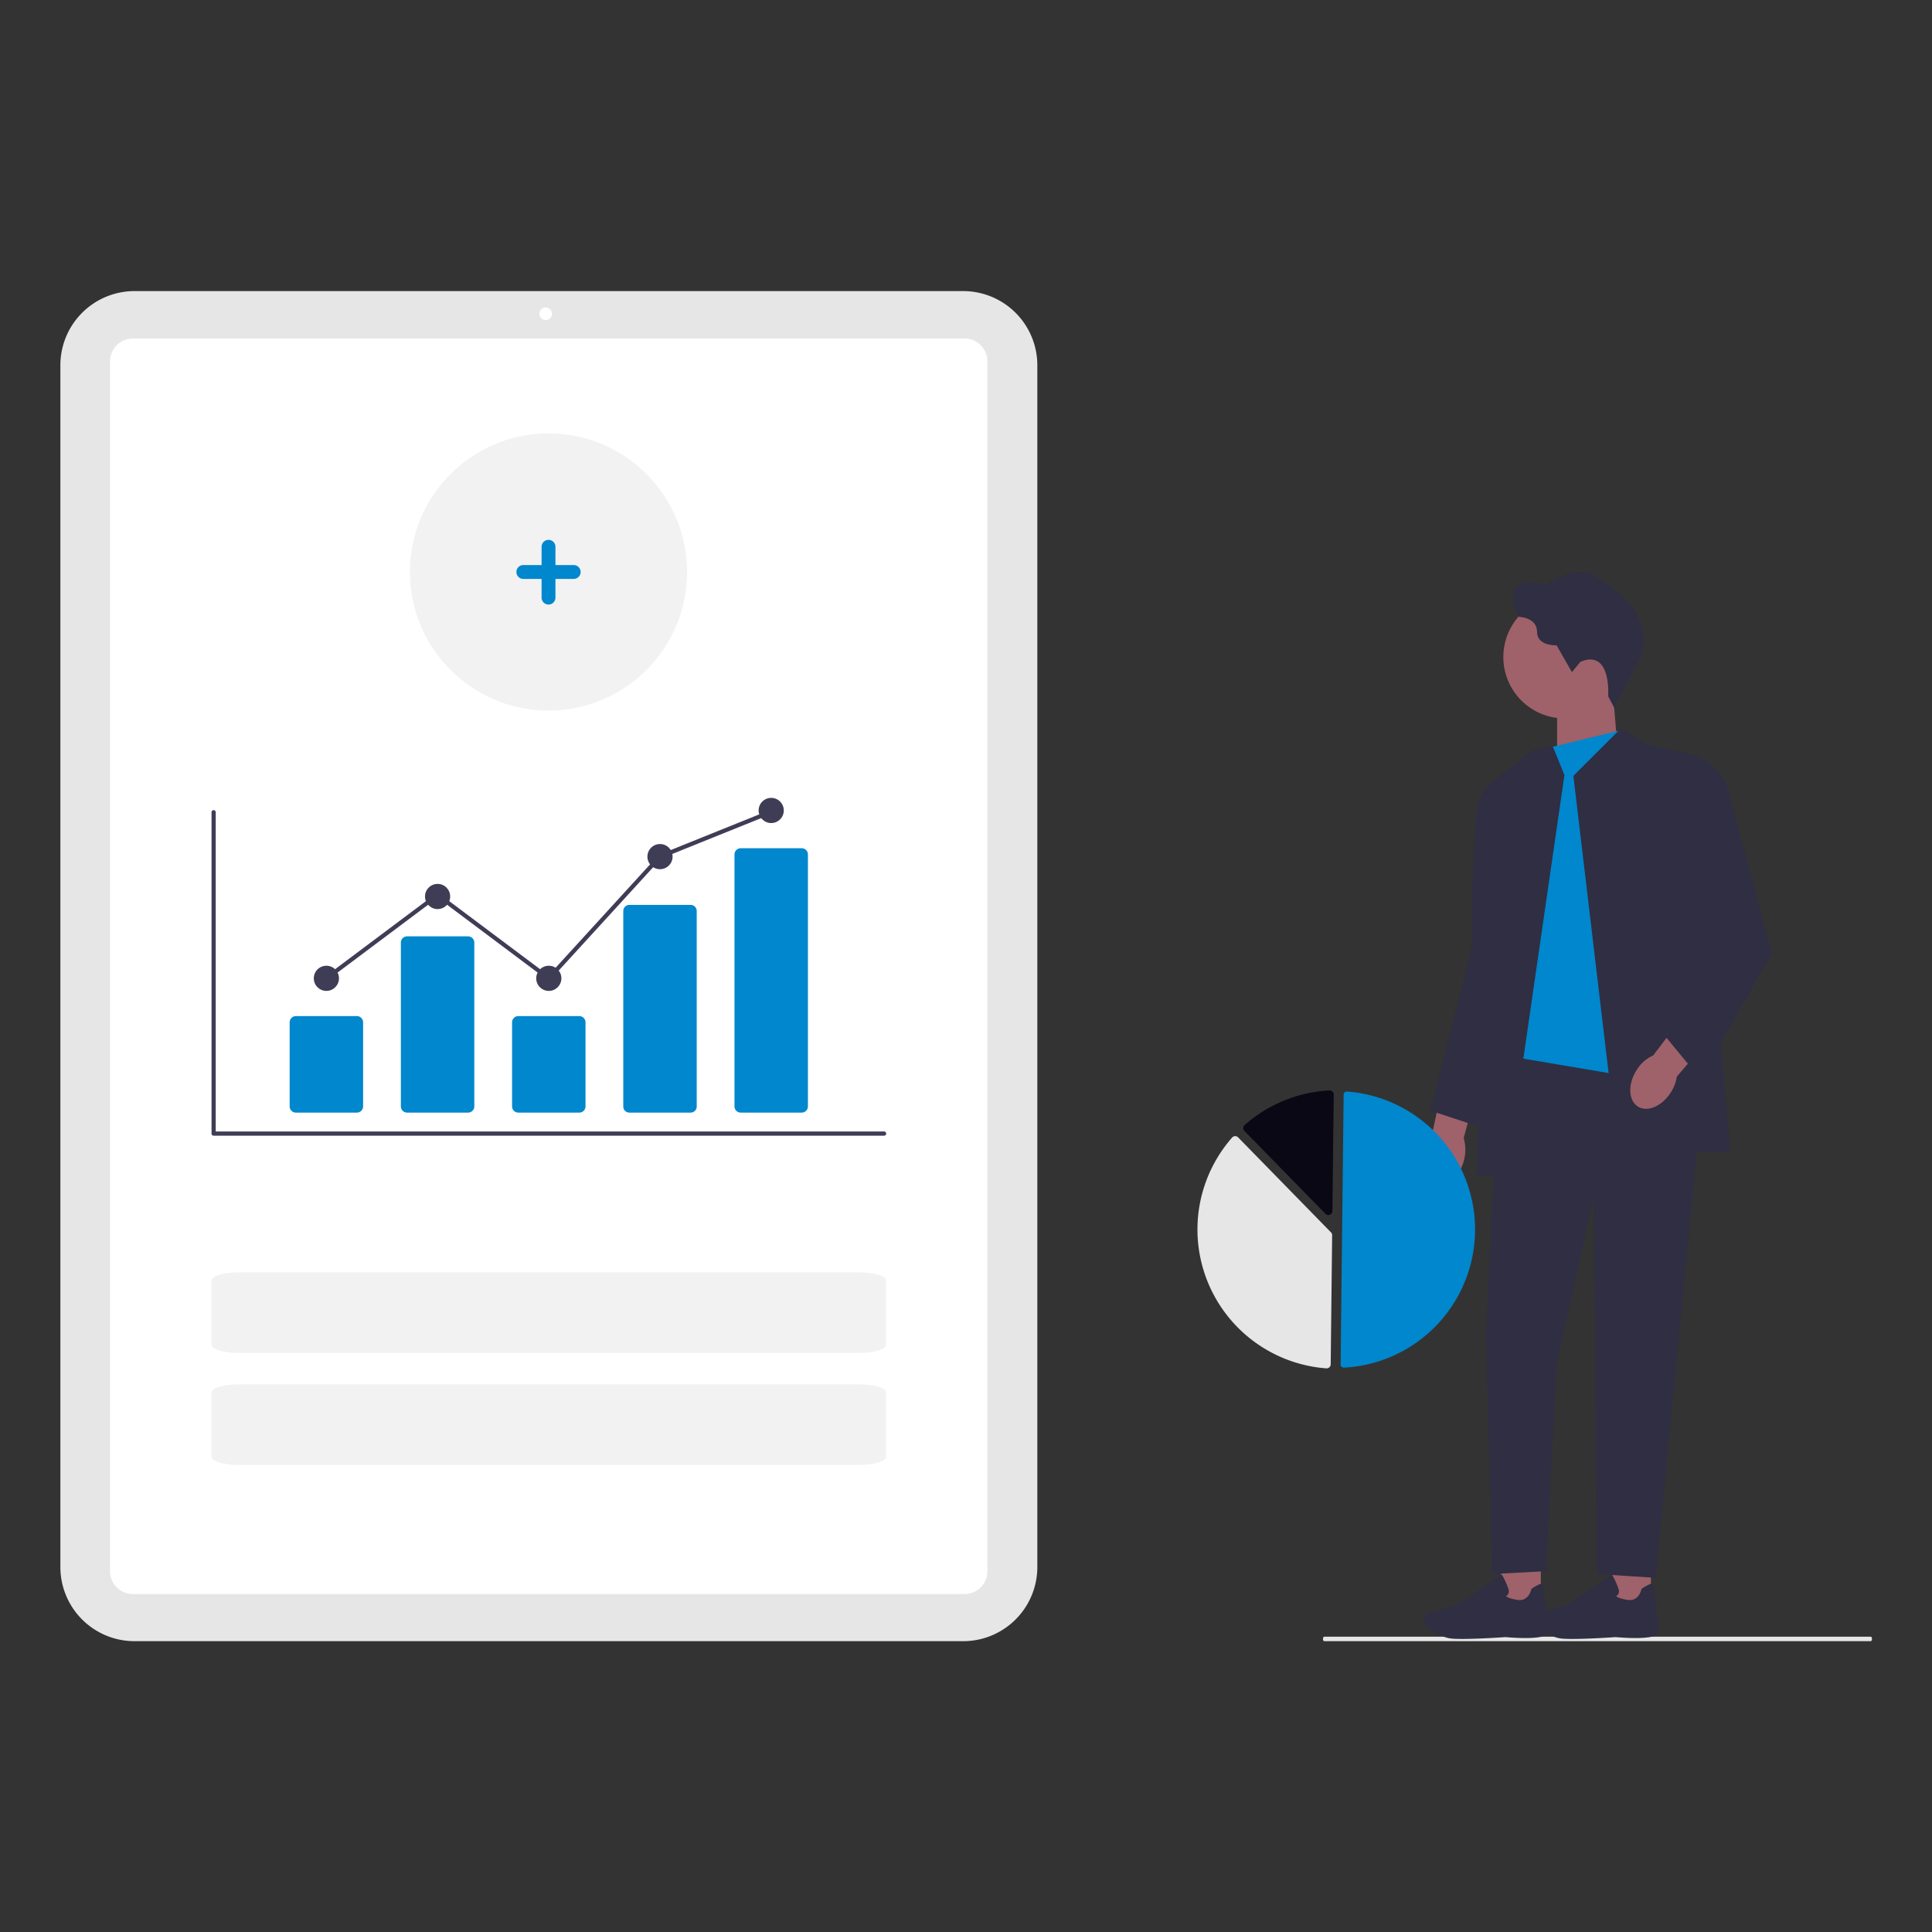 <?xml version="1.0" encoding="UTF-8" standalone="no"?>
<svg
   width="800"
   height="800"
   viewBox="0 0 800 800"
   role="img"
   artist="Katerina Limpitsouni"
   source="https://undraw.co/"
   version="1.1"
   id="svg31"
   sodipodi:docname="beratung.svg"
   inkscape:version="1.3.2 (091e20e, 2023-11-25)"
   xmlns:inkscape="http://www.inkscape.org/namespaces/inkscape"
   xmlns:sodipodi="http://sodipodi.sourceforge.net/DTD/sodipodi-0.dtd"
   xmlns="http://www.w3.org/2000/svg"
   xmlns:svg="http://www.w3.org/2000/svg">
  <rect x="0" y="0" width="800" height="800" fill="#333333" stroke="none"/>
  <defs
     id="defs31" />
  <sodipodi:namedview
     id="namedview31"
     pagecolor="#ffffff"
     bordercolor="#000000"
     borderopacity="0.25"
     inkscape:showpageshadow="2"
     inkscape:pageopacity="0.0"
     inkscape:pagecheckerboard="0"
     inkscape:deskcolor="#d1d1d1"
     inkscape:zoom="0.33180974"
     inkscape:cx="476.1765"
     inkscape:cy="355.62549"
     inkscape:window-width="1728"
     inkscape:window-height="1387"
     inkscape:window-x="0"
     inkscape:window-y="25"
     inkscape:window-maximized="0"
     inkscape:current-layer="svg31" />
  <g
     id="g32"
     transform="matrix(0.786,0,0,0.786,25.001,120.534)">
    <g
       transform="translate(-412.841,-96.017)"
       id="g31">
      <path
         d="m 0,562.07 c 0,0.66 0.285,1.19 0.64,1.19 h 287.95 c 0.355,0 0.64,-0.53 0.64,-1.19 0,-0.66 -0.285,-1.19 -0.64,-1.19 H 0.64 c -0.355,0 -0.64,0.53 -0.64,1.19 z"
         transform="translate(1078,244.009)"
         fill="#e6e6e6"
         id="path1" />
      <g
         transform="translate(1131,244)"
         id="g13">
        <path
           d="m 306.653,308.7 c -1.69,8.48 -7.72,13.98 -13.47,12.28 -5.75,-1.7 -9.04,-9.96 -7.35,-18.44 a 19.109,19.109 0 0 1 4.32,-9.07 l 7.63,-35.8 17.84,5.88 -9.42,34.67 a 21.483,21.483 0 0 1 0.43,10.48 v 0 z"
           transform="translate(-285.09,0.009)"
           fill="#9f616a"
           id="path2" />
        <rect
           width="20.94"
           height="29.71"
           transform="translate(40.833,514.389)"
           fill="#9f616a"
           id="rect2"
           x="0"
           y="0" />
        <path
           d="m 293.242,561.11 c 3.58,0.32 21.5,1.74 22.4,-2.37 a 17.609,17.609 0 0 0 -0.56,-8.25 c -1.72,-17.14 -2.36,-17.33 -2.75,-17.44 -0.61,-0.18 -2.39,0.67 -5.28,2.53 l -0.18,0.12 -0.04,0.21 c -0.05,0.27 -1.33,6.56 -7.4,5.59 -4.16,-0.66 -5.51,-1.58 -5.94,-2.03 a 2.559,2.559 0 0 0 1.1,-0.92 3.218,3.218 0 0 0 0.23,-2.68 41.639,41.639 0 0 0 -3.22,-7.23 l -0.27,-0.48 -23.8,16.06 -14.7,4.2 a 3.787,3.787 0 0 0 -2.45,2.17 v 0 a 3.791,3.791 0 0 0 0.96,4.28 c 2.67,2.4 7.97,6.51 13.54,7.02 1.48,0.14 3.44,0.19 5.64,0.19 9.19,0 22.61,-0.95 22.71,-0.97 z"
           transform="translate(-250.088,0.009)"
           fill="#2f2e43"
           id="path3" />
        <rect
           width="20.94"
           height="29.71"
           transform="translate(98.844,514.389)"
           fill="#9f616a"
           id="rect3"
           x="0"
           y="0" />
        <path
           d="m 235.232,561.11 c 3.58,0.32 21.5,1.74 22.4,-2.37 a 17.609,17.609 0 0 0 -0.56,-8.25 c -1.72,-17.14 -2.36,-17.33 -2.75,-17.44 -0.61,-0.18 -2.39,0.67 -5.28,2.53 l -0.18,0.12 -0.04,0.21 c -0.05,0.27 -1.33,6.56 -7.4,5.59 -4.16,-0.66 -5.51,-1.58 -5.94,-2.03 a 2.559,2.559 0 0 0 1.1,-0.92 3.218,3.218 0 0 0 0.23,-2.68 41.638,41.638 0 0 0 -3.22,-7.23 l -0.27,-0.48 -23.8,16.06 -14.7,4.2 a 3.787,3.787 0 0 0 -2.45,2.17 v 0 a 3.791,3.791 0 0 0 0.96,4.28 c 2.67,2.4 7.97,6.51 13.54,7.02 1.48,0.14 3.44,0.19 5.64,0.19 9.19,0 22.61,-0.95 22.71,-0.97 z"
           transform="translate(-134.068,0.009)"
           fill="#2f2e43"
           id="path4" />
        <path
           d="m 245.58,100.28 -32.47,10.67 V 64.21 h 29.46 z"
           transform="translate(-142.766,0.009)"
           fill="#9f616a"
           id="path5" />
        <circle
           cx="32.35"
           cy="32.35"
           transform="translate(42.013,12.459)"
           fill="#9f616a"
           id="ellipse5"
           r="32.35" />
        <path
           d="m 235.585,47.33 -4.46,5.41 -8.07,-14.12 c 0,0 -10.3,0.53 -10.3,-7.11 0,-7.64 -9.45,-7.86 -9.45,-7.86 0,0 -13.37,-23.35 14.33,-17.2 0,0 19.21,-13.16 28.77,-1.91 0,0 29.3,14.75 20.91,40.44 l -13.93,26.48 -3.16,-5.99 c 0,0 1.91,-25.16 -14.65,-18.15 z"
           transform="translate(-152.981,0.009)"
           fill="#2f2e43"
           id="path6" />
        <path
           d="M 173.73,254.19 H 283 l -26.74,275.69 -31,-2 -1.53,-198.54 -19.51,87.13 -5.71,109.91 -28.25,1.5 -3.28,-125.03 z"
           transform="translate(-134.056,0.009)"
           fill="#2f2e43"
           id="path7" />
        <path
           d="m 235.61,83.19 -37,9 -31.63,136.69 3.72,25.31 92.65,15.68 16.62,-15.68 z"
           transform="translate(-131.026,0.009)"
           fill="#0087cd"
           id="path8" />
        <path
           d="m 179.34,82.313 13.275,8.227 25.66,6.16 L 237,305.5 h -59.275 l -23.48,-198.11 z"
           transform="translate(-75.321,0.009)"
           fill="#2f2e43"
           id="path9" />
        <path
           d="m 281.669,91.325 6.361,15.635 -30.55,210.92 h -15.76 l 7.27,-206.4 21.4,-17 z"
           transform="translate(-213.826,0.009)"
           fill="#2f2e43"
           id="path10" />
        <path
           d="m 312.28,108.87 -12.69,2.61 c 0,0 -5.56,2.04 -7.58,17.84 -2.02,15.8 -2.37,68.86 -2.37,68.86 l -21.58,85.6 24.51,8.08 11.54,-46.06 8.18,-136.94 z"
           transform="translate(-264.426,0.009)"
           fill="#2f2e43"
           id="path11" />
        <path
           d="m 179.613,275.51 c -5.15,6.95 -12.95,9.34 -17.42,5.35 -4.47,-3.99 -3.92,-12.86 1.23,-19.82 a 18.978,18.978 0 0 1 7.79,-6.35 l 22.2,-29.11 13.62,12.94 -23.333,27.32 a 21.526,21.526 0 0 1 -4.09,9.66 v 0 z"
           transform="translate(-50.279,0.009)"
           fill="#9f616a"
           id="path12" />
        <path
           d="m 139.63,99.89 10.14,-3.19 c 0,0 13.74,3.41 18.29,20.57 l 22.21,83.6 -37.67,66.12 -20.13,-24.44 18.96,-60.7 -11.81,-81.96 z"
           transform="translate(-6.816,0.009)"
           fill="#2f2e43"
           id="path13" />
      </g>
      <g
         transform="translate(634.5,-87.562)"
         id="g16">
        <path
           d="m 533.873,501.612 c 0.036,0 0.072,0 0.109,0 a 72.885,72.885 0 0 0 1.631,-145.467 1.663,1.663 0 0 0 -1.258,0.436 1.645,1.645 0 0 0 -0.538,1.2 l -1.594,142.145 a 1.668,1.668 0 0 0 1.65,1.683 z"
           transform="translate(-79.433,249.12)"
           fill="#0087cd"
           id="path14" />
        <path
           d="m 476.712,379.647 a 2.146,2.146 0 0 1 1.506,0.643 l 48.935,50.044 a 2.123,2.123 0 0 1 0.609,1.518 L 527,499.87 a 2.115,2.115 0 0 1 -0.691,1.549 2.148,2.148 0 0 1 -1.615,0.561 73.362,73.362 0 0 1 -49.612,-121.606 2.149,2.149 0 0 1 1.551,-0.725 z"
           transform="translate(-79.433,249.12)"
           fill="#e6e6e6"
           id="path15" />
        <path
           d="m 526.471,355.561 a 2.155,2.155 0 0 1 1.464,0.6 2.117,2.117 0 0 1 0.657,1.566 l -0.688,61.369 a 2.137,2.137 0 0 1 -3.664,1.47 l -42.7,-43.67 a 2.141,2.141 0 0 1 0.036,-3.028 q 0.039,-0.038 0.079,-0.074 a 73.516,73.516 0 0 1 44.685,-18.229 c 0.043,-0.003 0.087,-0.004 0.131,-0.004 z"
           transform="translate(-79.433,249.12)"
           fill="#090814"
           id="path16" />
      </g>
      <path
         d="M 1129.451,886.131 H 692.839 A 39.077,39.077 0 0 1 653.806,847.1 V 213.912 a 39.077,39.077 0 0 1 39.033,-39.033 h 436.611 a 39.077,39.077 0 0 1 39.033,39.033 V 847.1 a 39.077,39.077 0 0 1 -39.033,39.033 z"
         transform="translate(-240.966,-78.862)"
         fill="#e6e6e6"
         id="path17" />
      <path
         d="M 1121.1,852.57 H 682.952 A 12.046,12.046 0 0 1 670.92,840.538 v -637.38 a 12.046,12.046 0 0 1 12.032,-12.032 H 1121.1 a 12.046,12.046 0 0 1 12.032,12.032 v 637.38 A 12.046,12.046 0 0 1 1121.1,852.57 Z"
         transform="translate(-231.92,-70.126)"
         fill="#ffffff"
         id="path18" />
      <ellipse
         cx="3.32"
         cy="3.321"
         rx="3.32"
         ry="3.321"
         transform="translate(665.198,104.651)"
         fill="#ffffff"
         id="ellipse18" />
      <g
         transform="translate(0,0.34)"
         id="g28">
        <path
           d="M 1060.066,524.549 H 706.86 a 1.105,1.105 0 0 1 -1.105,-1.105 V 354.151 a 1.105,1.105 0 0 1 2.211,0 v 168.187 h 352.1 a 1.105,1.105 0 1 1 0,2.211 z"
           transform="translate(-213.284,16.077)"
           fill="#3f3d56"
           id="path19" />
        <path
           d="M 768.016,474.673 H 735.89 a 3.285,3.285 0 0 1 -3.281,-3.281 v -44.285 a 3.285,3.285 0 0 1 3.281,-3.281 h 32.125 a 3.285,3.285 0 0 1 3.281,3.281 v 44.285 a 3.285,3.285 0 0 1 -3.281,3.281 z"
           transform="translate(-198.975,53.793)"
           fill="#0087cd"
           id="path20" />
        <path
           d="m 806.235,489.275 h -32.126 a 3.285,3.285 0 0 1 -3.281,-3.281 V 399.7 a 3.285,3.285 0 0 1 3.281,-3.281 h 32.125 a 3.285,3.285 0 0 1 3.281,3.281 v 86.289 a 3.285,3.285 0 0 1 -3.281,3.281 z"
           transform="translate(-178.609,39.192)"
           fill="#0087cd"
           id="path21" />
        <path
           d="m 844.454,474.673 h -32.126 a 3.285,3.285 0 0 1 -3.281,-3.281 v -44.285 a 3.285,3.285 0 0 1 3.281,-3.281 h 32.125 a 3.285,3.285 0 0 1 3.281,3.281 v 44.285 a 3.285,3.285 0 0 1 -3.281,3.281 z"
           transform="translate(-158.243,53.793)"
           fill="#0087cd"
           id="path22" />
        <path
           d="m 882.673,495.039 h -32.126 a 3.213,3.213 0 0 1 -3.281,-3.132 V 388.739 a 3.213,3.213 0 0 1 3.281,-3.132 h 32.125 a 3.213,3.213 0 0 1 3.281,3.132 v 103.168 a 3.213,3.213 0 0 1 -3.28,3.132 z"
           transform="translate(-137.877,33.427)"
           fill="#0087cd"
           id="path23" />
        <path
           d="m 920.892,505.414 h -32.126 a 3.285,3.285 0 0 1 -3.281,-3.281 V 369.418 a 3.285,3.285 0 0 1 3.281,-3.281 h 32.125 a 3.285,3.285 0 0 1 3.281,3.281 v 132.715 a 3.285,3.285 0 0 1 -3.281,3.281 z"
           transform="translate(-117.512,23.053)"
           fill="#0087cd"
           id="path24" />
        <circle
           cx="6.632"
           cy="6.632"
           transform="translate(546.346,451.091)"
           fill="#3f3d56"
           id="ellipse24"
           r="6.632" />
        <circle
           cx="6.632"
           cy="6.632"
           transform="translate(604.932,407.981)"
           fill="#3f3d56"
           id="ellipse25"
           r="6.632" />
        <circle
           cx="6.632"
           cy="6.632"
           transform="translate(663.516,451.091)"
           fill="#3f3d56"
           id="ellipse26"
           r="6.632" />
        <circle
           cx="6.632"
           cy="6.632"
           transform="translate(722.1,386.979)"
           fill="#3f3d56"
           id="ellipse27"
           r="6.632" />
        <circle
           cx="6.632"
           cy="6.632"
           transform="translate(780.686,362.66)"
           fill="#3f3d56"
           id="ellipse28"
           r="6.632" />
        <path
           d="m 652.336,268.3 -58.724,-43.984 -57.923,43.384 -1.326,-1.769 59.248,-44.378 58.445,43.777 58.077,-63.557 0.235,-0.1 58.585,-23.6 0.826,2.051 -58.352,23.511 z"
           transform="translate(17.952,190.907)"
           fill="#3f3d56"
           id="path28" />
      </g>
      <path
         d="m 832.037,309.282 c 7.608,0 13.787,1.946 13.787,4.337 v 33.749 c 0,2.393 -6.185,4.337 -13.787,4.337 H 504.194 c -7.608,0 -13.787,-1.946 -13.787,-4.337 v -33.747 c 0,-2.393 6.185,-4.337 13.787,-4.337"
         transform="translate(2.063,362.695)"
         fill="#f2f2f2"
         id="path29" />
      <path
         d="m 832.037,309.282 c 7.608,0 13.787,1.946 13.787,4.337 v 33.749 c 0,2.393 -6.185,4.337 -13.787,4.337 H 504.194 c -7.608,0 -13.787,-1.946 -13.787,-4.337 v -33.747 c 0,-2.393 6.185,-4.337 13.787,-4.337"
         transform="translate(2.063,303.695)"
         fill="#f2f2f2"
         id="path30" />
      <circle
         cx="73"
         cy="73"
         r="73"
         transform="translate(597,171)"
         fill="#f2f2f2"
         id="circle30" />
      <path
         d="m 880.128,673 h -9.738 v -9.738 a 3.652,3.652 0 0 0 -7.3,0 V 673 h -9.738 a 3.652,3.652 0 0 0 0,7.3 h 9.738 v 9.738 a 3.652,3.652 0 1 0 7.3,0 V 680.3 h 9.738 a 3.652,3.652 0 0 0 0,-7.3 z"
         transform="translate(-196.738,-432.656)"
         fill="#0087cd"
         id="path31" />
    </g>
  </g>
</svg>
